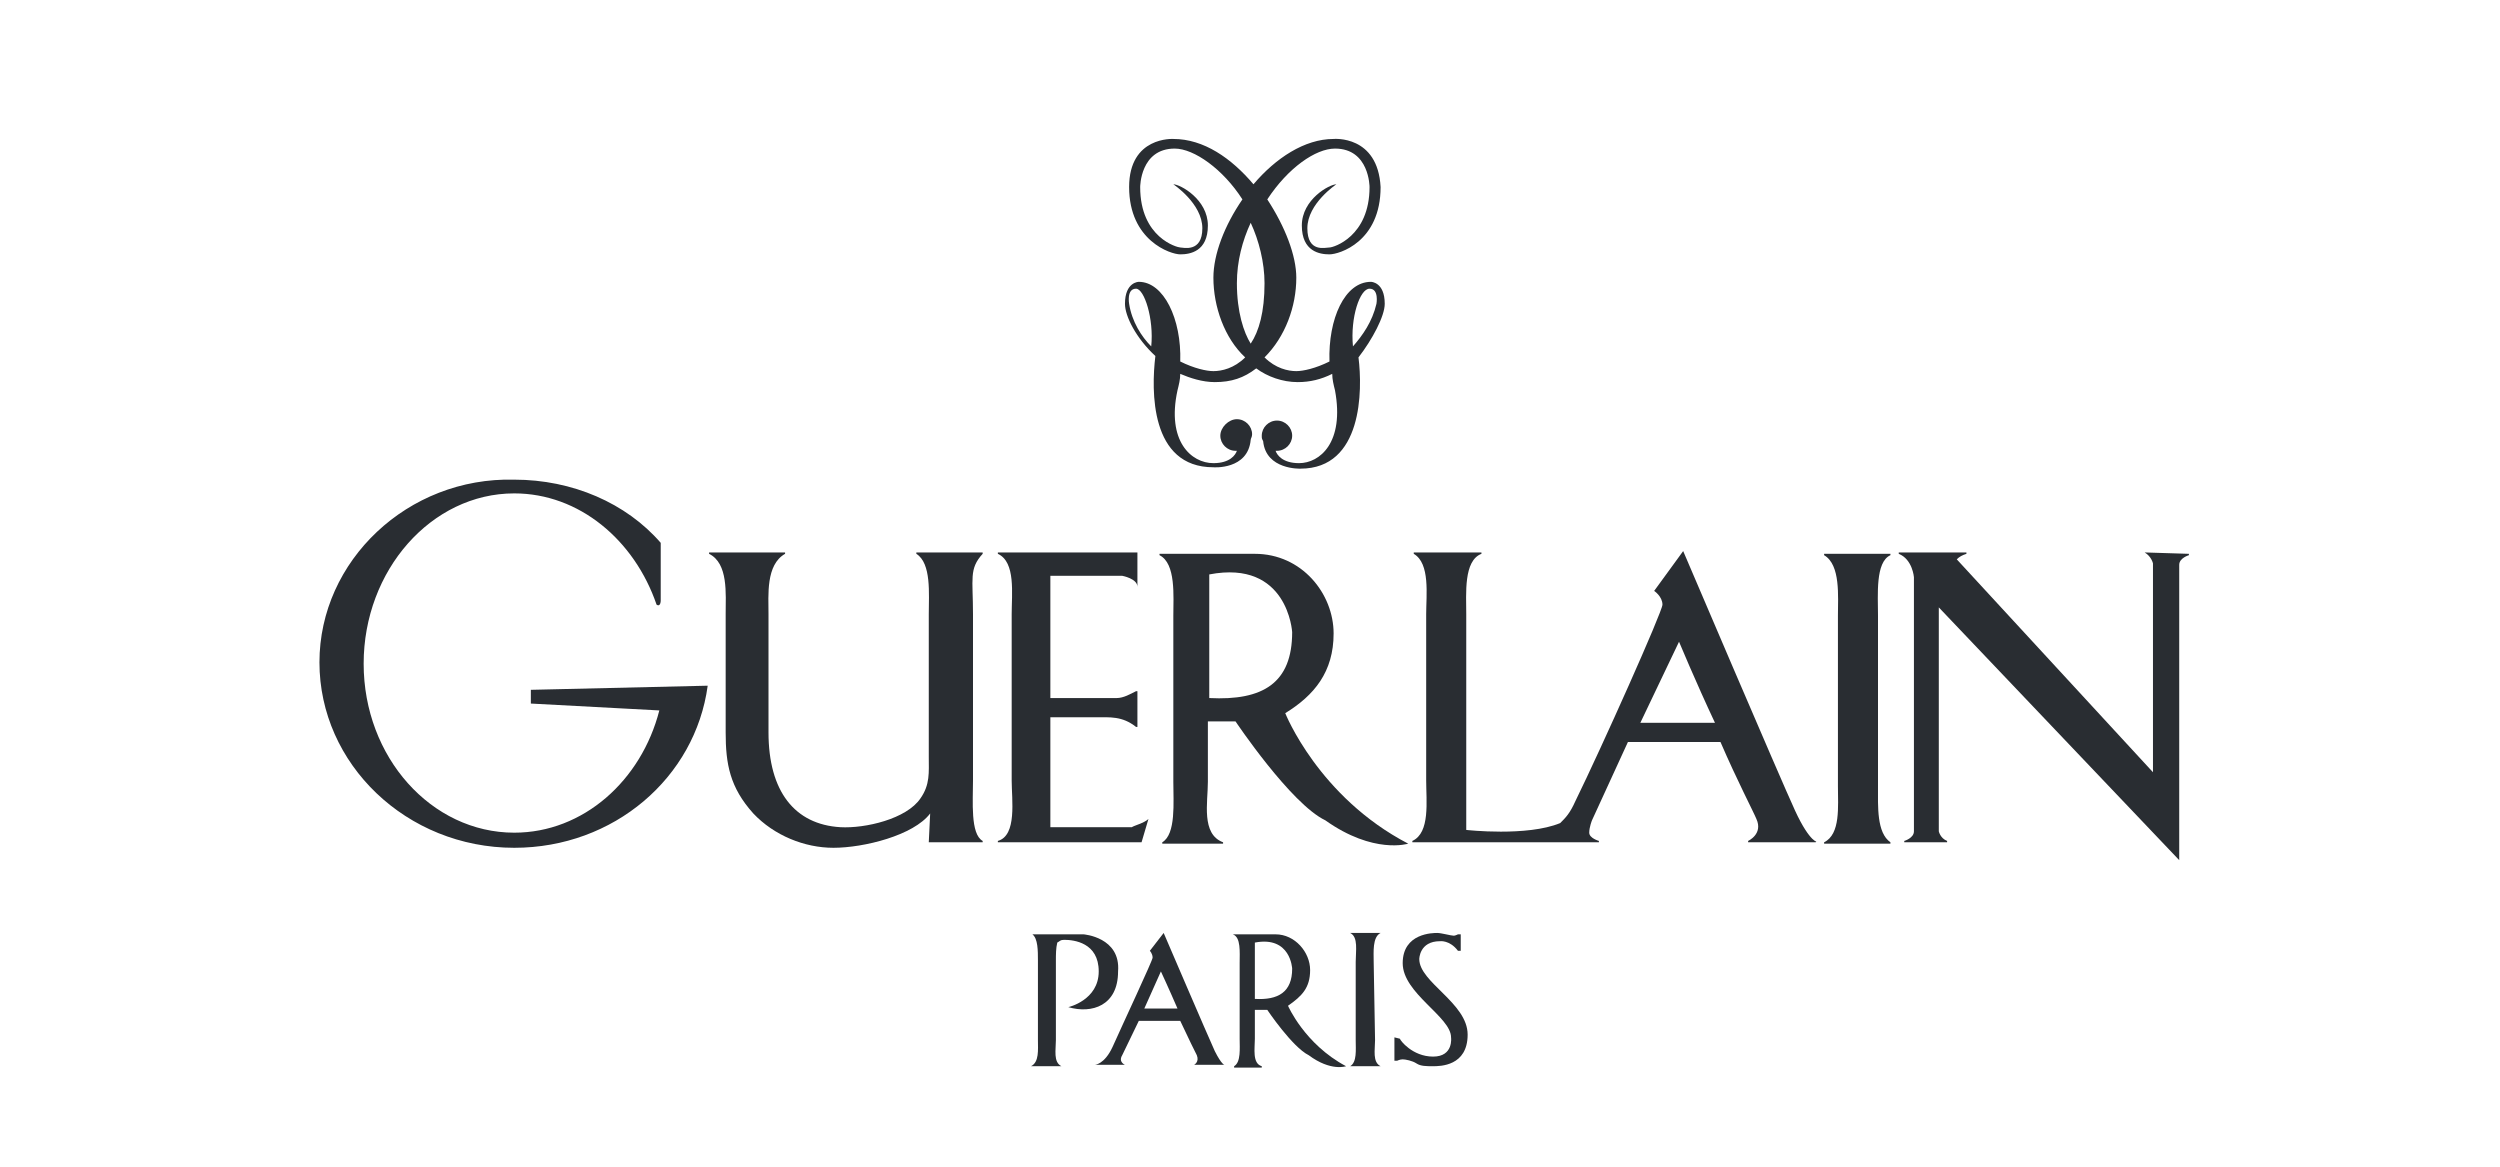 <svg width="180" height="84" viewBox="0 0 180 84" fill="none" xmlns="http://www.w3.org/2000/svg">
<path fill-rule="evenodd" clip-rule="evenodd" d="M129.247 58.37C128.153 55.997 121.189 39.677 121.189 39.677L119.1 42.545C119.1 42.545 119.697 42.941 119.697 43.535C119.697 44.029 115.319 53.821 113.429 57.678C113.031 58.568 112.733 58.865 112.335 59.261C109.947 60.25 105.57 59.755 105.57 59.755V44.227C105.57 42.743 105.371 40.37 106.664 39.875V39.776H101.79V39.875C102.984 40.567 102.685 42.842 102.685 44.227V56.194C102.685 57.678 102.984 59.953 101.69 60.546V60.645H115.12V60.546C115.12 60.546 114.424 60.349 114.424 59.953C114.424 59.557 114.623 59.063 114.623 59.063L117.21 53.425H123.875C125.069 56.194 126.262 58.469 126.461 58.964C126.959 60.052 125.865 60.546 125.865 60.546V60.645H130.739V60.546C130.938 60.645 130.341 60.744 129.247 58.37ZM118.105 52.041L120.89 46.205C120.89 46.205 122.084 49.073 123.477 52.041H118.105Z" fill="#292D32"/>
<path fill-rule="evenodd" clip-rule="evenodd" d="M87.465 75.679C86.967 74.591 83.784 67.173 83.784 67.173L82.789 68.459C82.789 68.459 82.988 68.657 82.988 68.954C82.988 69.151 80.899 73.602 80.103 75.382C79.506 76.668 78.81 76.668 78.81 76.668H80.998C80.998 76.668 80.501 76.471 80.799 75.976L81.993 73.503H84.978C85.575 74.789 86.072 75.778 86.171 75.976C86.37 76.471 85.972 76.668 85.972 76.668H88.161C88.161 76.668 87.962 76.668 87.465 75.679ZM82.391 72.613L83.585 69.943C83.585 69.943 84.182 71.228 84.779 72.613H82.391Z" fill="#292D32"/>
<path fill-rule="evenodd" clip-rule="evenodd" d="M99.701 21.874C99.701 20.292 98.706 20.292 98.706 20.292C96.816 20.292 95.622 22.962 95.722 26.028C94.727 26.523 93.832 26.721 93.334 26.721C92.737 26.721 91.842 26.523 91.046 25.732C92.538 24.248 93.334 22.072 93.334 19.995C93.334 18.413 92.538 16.335 91.245 14.357C92.737 12.082 94.727 10.698 96.12 10.698C98.607 10.698 98.607 13.467 98.607 13.467C98.607 17.028 96.02 17.819 95.722 17.819C95.423 17.819 94.13 18.215 94.13 16.434C94.13 14.654 96.219 13.269 96.219 13.269C95.722 13.269 93.732 14.357 93.732 16.237C93.732 18.116 95.025 18.314 95.722 18.314C96.418 18.314 99.403 17.424 99.403 13.467C99.204 9.709 96.02 10.005 96.02 10.005C93.931 10.005 91.842 11.39 90.25 13.269C88.659 11.39 86.669 10.005 84.48 10.005C84.48 10.005 81.297 9.808 81.297 13.467C81.297 17.325 84.281 18.314 84.978 18.314C85.674 18.314 86.967 18.116 86.967 16.237C86.967 14.357 84.978 13.269 84.48 13.269C84.48 13.269 86.569 14.654 86.569 16.434C86.569 18.215 85.177 17.819 84.978 17.819C84.779 17.819 82.093 17.127 82.093 13.467C82.093 13.467 82.093 10.698 84.58 10.698C85.972 10.698 88.062 12.181 89.454 14.357C88.161 16.237 87.365 18.314 87.365 19.995C87.365 22.072 88.161 24.347 89.653 25.732C88.858 26.523 87.962 26.721 87.365 26.721C86.868 26.721 85.972 26.523 84.978 26.028C85.077 22.962 83.784 20.292 81.993 20.292C81.993 20.292 80.998 20.292 80.998 21.874C80.998 22.764 81.794 24.347 83.187 25.633C82.889 28.105 82.789 33.644 87.365 33.644C87.365 33.644 89.852 33.842 90.051 31.666C90.051 31.567 90.151 31.468 90.151 31.27C90.151 30.677 89.653 30.182 89.056 30.182C88.46 30.182 87.863 30.776 87.863 31.369C87.863 31.963 88.36 32.457 88.957 32.457H89.056C88.957 32.754 88.559 33.347 87.365 33.347C85.773 33.347 83.983 31.765 84.779 28.105C84.878 27.71 84.978 27.314 84.978 26.918C85.674 27.215 86.569 27.512 87.465 27.512C88.659 27.512 89.554 27.215 90.449 26.523C91.245 27.116 92.339 27.512 93.434 27.512C94.329 27.512 95.125 27.314 95.921 26.918C95.921 27.314 96.02 27.71 96.12 28.105C96.816 31.864 95.025 33.347 93.533 33.347C92.339 33.347 91.942 32.754 91.842 32.457C91.842 32.457 91.842 32.457 91.942 32.457C92.538 32.457 93.036 31.963 93.036 31.369C93.036 30.776 92.538 30.281 91.942 30.281C91.345 30.281 90.847 30.776 90.847 31.369C90.847 31.567 90.847 31.567 90.947 31.765C91.146 33.842 93.633 33.743 93.633 33.743C98.109 33.743 98.109 28.105 97.811 25.732C98.806 24.446 99.701 22.764 99.701 21.874ZM82.889 24.94C82.192 24.248 81.496 23.16 81.297 21.874C81.297 21.874 81.098 20.786 81.794 20.786C82.391 20.786 83.088 22.962 82.889 24.94ZM89.056 20.391C89.056 18.808 89.454 17.325 90.051 16.039C90.648 17.325 91.046 18.907 91.046 20.391C91.046 22.468 90.648 23.852 90.051 24.742C89.554 23.951 89.056 22.468 89.056 20.391ZM97.413 24.94C97.214 22.863 97.91 20.786 98.607 20.786C99.303 20.786 99.104 21.874 99.104 21.874C98.806 23.16 98.109 24.149 97.413 24.94Z" fill="#292D32"/>
<path fill-rule="evenodd" clip-rule="evenodd" d="M38.221 49.667V50.656L47.472 51.151C46.179 56.195 42.001 59.953 37.027 59.953C31.058 59.953 26.183 54.514 26.183 47.788C26.183 41.062 31.058 35.524 37.027 35.524C41.703 35.524 45.682 38.886 47.273 43.535C47.572 43.733 47.572 43.238 47.572 43.238V39.084C45.085 36.216 41.205 34.535 37.027 34.535C29.367 34.337 23 40.37 23 47.689C23 55.008 29.267 61.041 37.027 61.041C44.19 61.041 50.059 55.997 50.954 49.37L38.221 49.667Z" fill="#292D32"/>
<path fill-rule="evenodd" clip-rule="evenodd" d="M66.972 58.569C65.778 60.151 62.197 61.041 60.008 61.041C57.919 61.041 55.73 60.151 54.238 58.569C52.547 56.689 52.248 55.008 52.248 52.733V44.227C52.248 42.743 52.447 40.568 51.054 39.875V39.776H56.526V39.875C55.133 40.666 55.332 42.843 55.332 44.227V52.733C55.332 56.986 57.222 59.36 60.505 59.558C62.296 59.657 65.28 58.964 66.275 57.48C66.972 56.492 66.872 55.601 66.872 54.513V44.227C66.872 42.743 67.071 40.568 65.977 39.875V39.776H70.752V39.875C69.757 40.963 70.056 41.656 70.056 44.227V56.195C70.056 57.678 69.857 60.052 70.752 60.547V60.645H66.872L66.972 58.569Z" fill="#292D32"/>
<path fill-rule="evenodd" clip-rule="evenodd" d="M82.689 58.964L82.192 60.645H71.846V60.547C73.239 60.151 72.841 57.579 72.841 56.195V44.227C72.841 42.743 73.139 40.469 71.846 39.875V39.776H81.894V42.249C81.894 41.656 80.799 41.458 80.799 41.458H75.626V50.26H80.401C80.899 50.26 81.396 49.964 81.794 49.766H81.894V52.337H81.794C80.799 51.546 79.904 51.645 78.909 51.645H75.626V59.558H81.496C81.595 59.459 82.391 59.261 82.689 58.964Z" fill="#292D32"/>
<path fill-rule="evenodd" clip-rule="evenodd" d="M92.538 51.348C94.627 50.062 96.02 48.381 96.02 45.611C96.02 42.743 93.732 39.875 90.35 39.875H83.485V39.974C84.679 40.567 84.48 42.941 84.48 44.326V56.293C84.48 57.777 84.679 60.052 83.684 60.645V60.744H88.062V60.645C86.47 60.052 86.967 57.777 86.967 56.293V51.941H88.957C88.957 51.941 92.936 57.876 95.423 59.063C98.905 61.535 101.392 60.744 101.392 60.744C94.926 57.381 92.538 51.348 92.538 51.348ZM87.067 50.26V41.359C92.737 40.271 93.036 45.513 93.036 45.513C93.036 49.172 90.947 50.458 87.067 50.26Z" fill="#292D32"/>
<path fill-rule="evenodd" clip-rule="evenodd" d="M135.216 44.326C135.216 42.842 135.017 40.468 136.111 39.974V39.875H131.336V39.974C132.53 40.666 132.331 42.941 132.331 44.326V56.59C132.331 58.074 132.53 60.052 131.336 60.645V60.744H136.111V60.645C135.116 59.953 135.216 58.074 135.216 56.59V44.326Z" fill="#292D32"/>
<path fill-rule="evenodd" clip-rule="evenodd" d="M92.737 72.415C93.732 71.723 94.329 71.129 94.329 69.844C94.329 68.558 93.235 67.272 91.842 67.272H88.758C89.355 67.47 89.255 68.558 89.255 69.349V74.789C89.255 75.481 89.355 76.47 88.857 76.767V76.866H90.847V76.767C90.151 76.569 90.35 75.481 90.35 74.789V72.712H91.245C91.245 72.712 93.036 75.382 94.229 75.976C95.821 77.163 96.915 76.767 96.915 76.767C93.931 75.184 92.737 72.415 92.737 72.415ZM90.35 71.921V67.865C92.936 67.371 93.036 69.745 93.036 69.745C93.036 71.426 92.041 72.019 90.35 71.921Z" fill="#292D32"/>
<path fill-rule="evenodd" clip-rule="evenodd" d="M98.905 69.25C98.905 68.558 98.805 67.47 99.402 67.173H97.213C97.81 67.47 97.611 68.459 97.611 69.25V74.888C97.611 75.58 97.711 76.471 97.213 76.767H99.402C98.805 76.471 99.004 75.58 99.004 74.888L98.905 69.25Z" fill="#292D32"/>
<path fill-rule="evenodd" clip-rule="evenodd" d="M154.417 39.776C154.914 40.073 155.014 40.568 155.014 40.568V55.601L140.887 40.271C141.086 40.073 141.285 39.974 141.583 39.875V39.776H136.709V39.875C137.704 40.271 137.803 41.557 137.803 41.557C137.803 41.557 137.803 59.36 137.803 59.854C137.803 60.349 137.107 60.547 137.107 60.547V60.645H140.191V60.547C139.693 60.349 139.594 59.854 139.594 59.854V43.831V43.733L156.904 61.931V40.666C156.904 40.172 157.6 39.974 157.6 39.974V39.875L154.417 39.776Z" fill="#292D32"/>
<path fill-rule="evenodd" clip-rule="evenodd" d="M78.014 67.272H74.333C74.731 67.569 74.731 68.459 74.731 69.151V74.888C74.731 75.58 74.83 76.47 74.233 76.767H76.422C75.825 76.47 76.024 75.58 76.024 74.888V69.151C76.024 68.756 76.024 68.261 76.124 67.865C76.323 67.766 76.323 67.668 76.621 67.668C77.317 67.668 79.108 67.865 79.108 69.942C79.108 72.019 76.919 72.514 76.919 72.514C78.611 73.008 80.501 72.415 80.501 69.942C80.7 67.47 78.014 67.272 78.014 67.272Z" fill="#292D32"/>
<path fill-rule="evenodd" clip-rule="evenodd" d="M100.398 74.69V76.372H100.597C100.597 76.372 100.795 76.273 100.994 76.273C101.193 76.273 101.691 76.372 101.989 76.569C102.288 76.767 102.686 76.767 103.183 76.767C103.68 76.767 105.67 76.767 105.67 74.492C105.67 72.218 102.188 70.734 102.188 69.053C102.188 69.053 102.188 67.767 103.68 67.767C103.68 67.767 104.377 67.668 104.974 68.459H105.173V67.272H104.974C104.974 67.272 104.775 67.371 104.675 67.371C104.476 67.371 103.78 67.173 103.482 67.173C103.183 67.173 100.994 67.173 100.994 69.349C100.994 71.525 104.476 73.207 104.476 74.69C104.476 74.69 104.675 76.075 103.183 76.075C101.691 76.075 100.795 74.888 100.795 74.789L100.398 74.69Z" fill="#292D32"/>
</svg>
